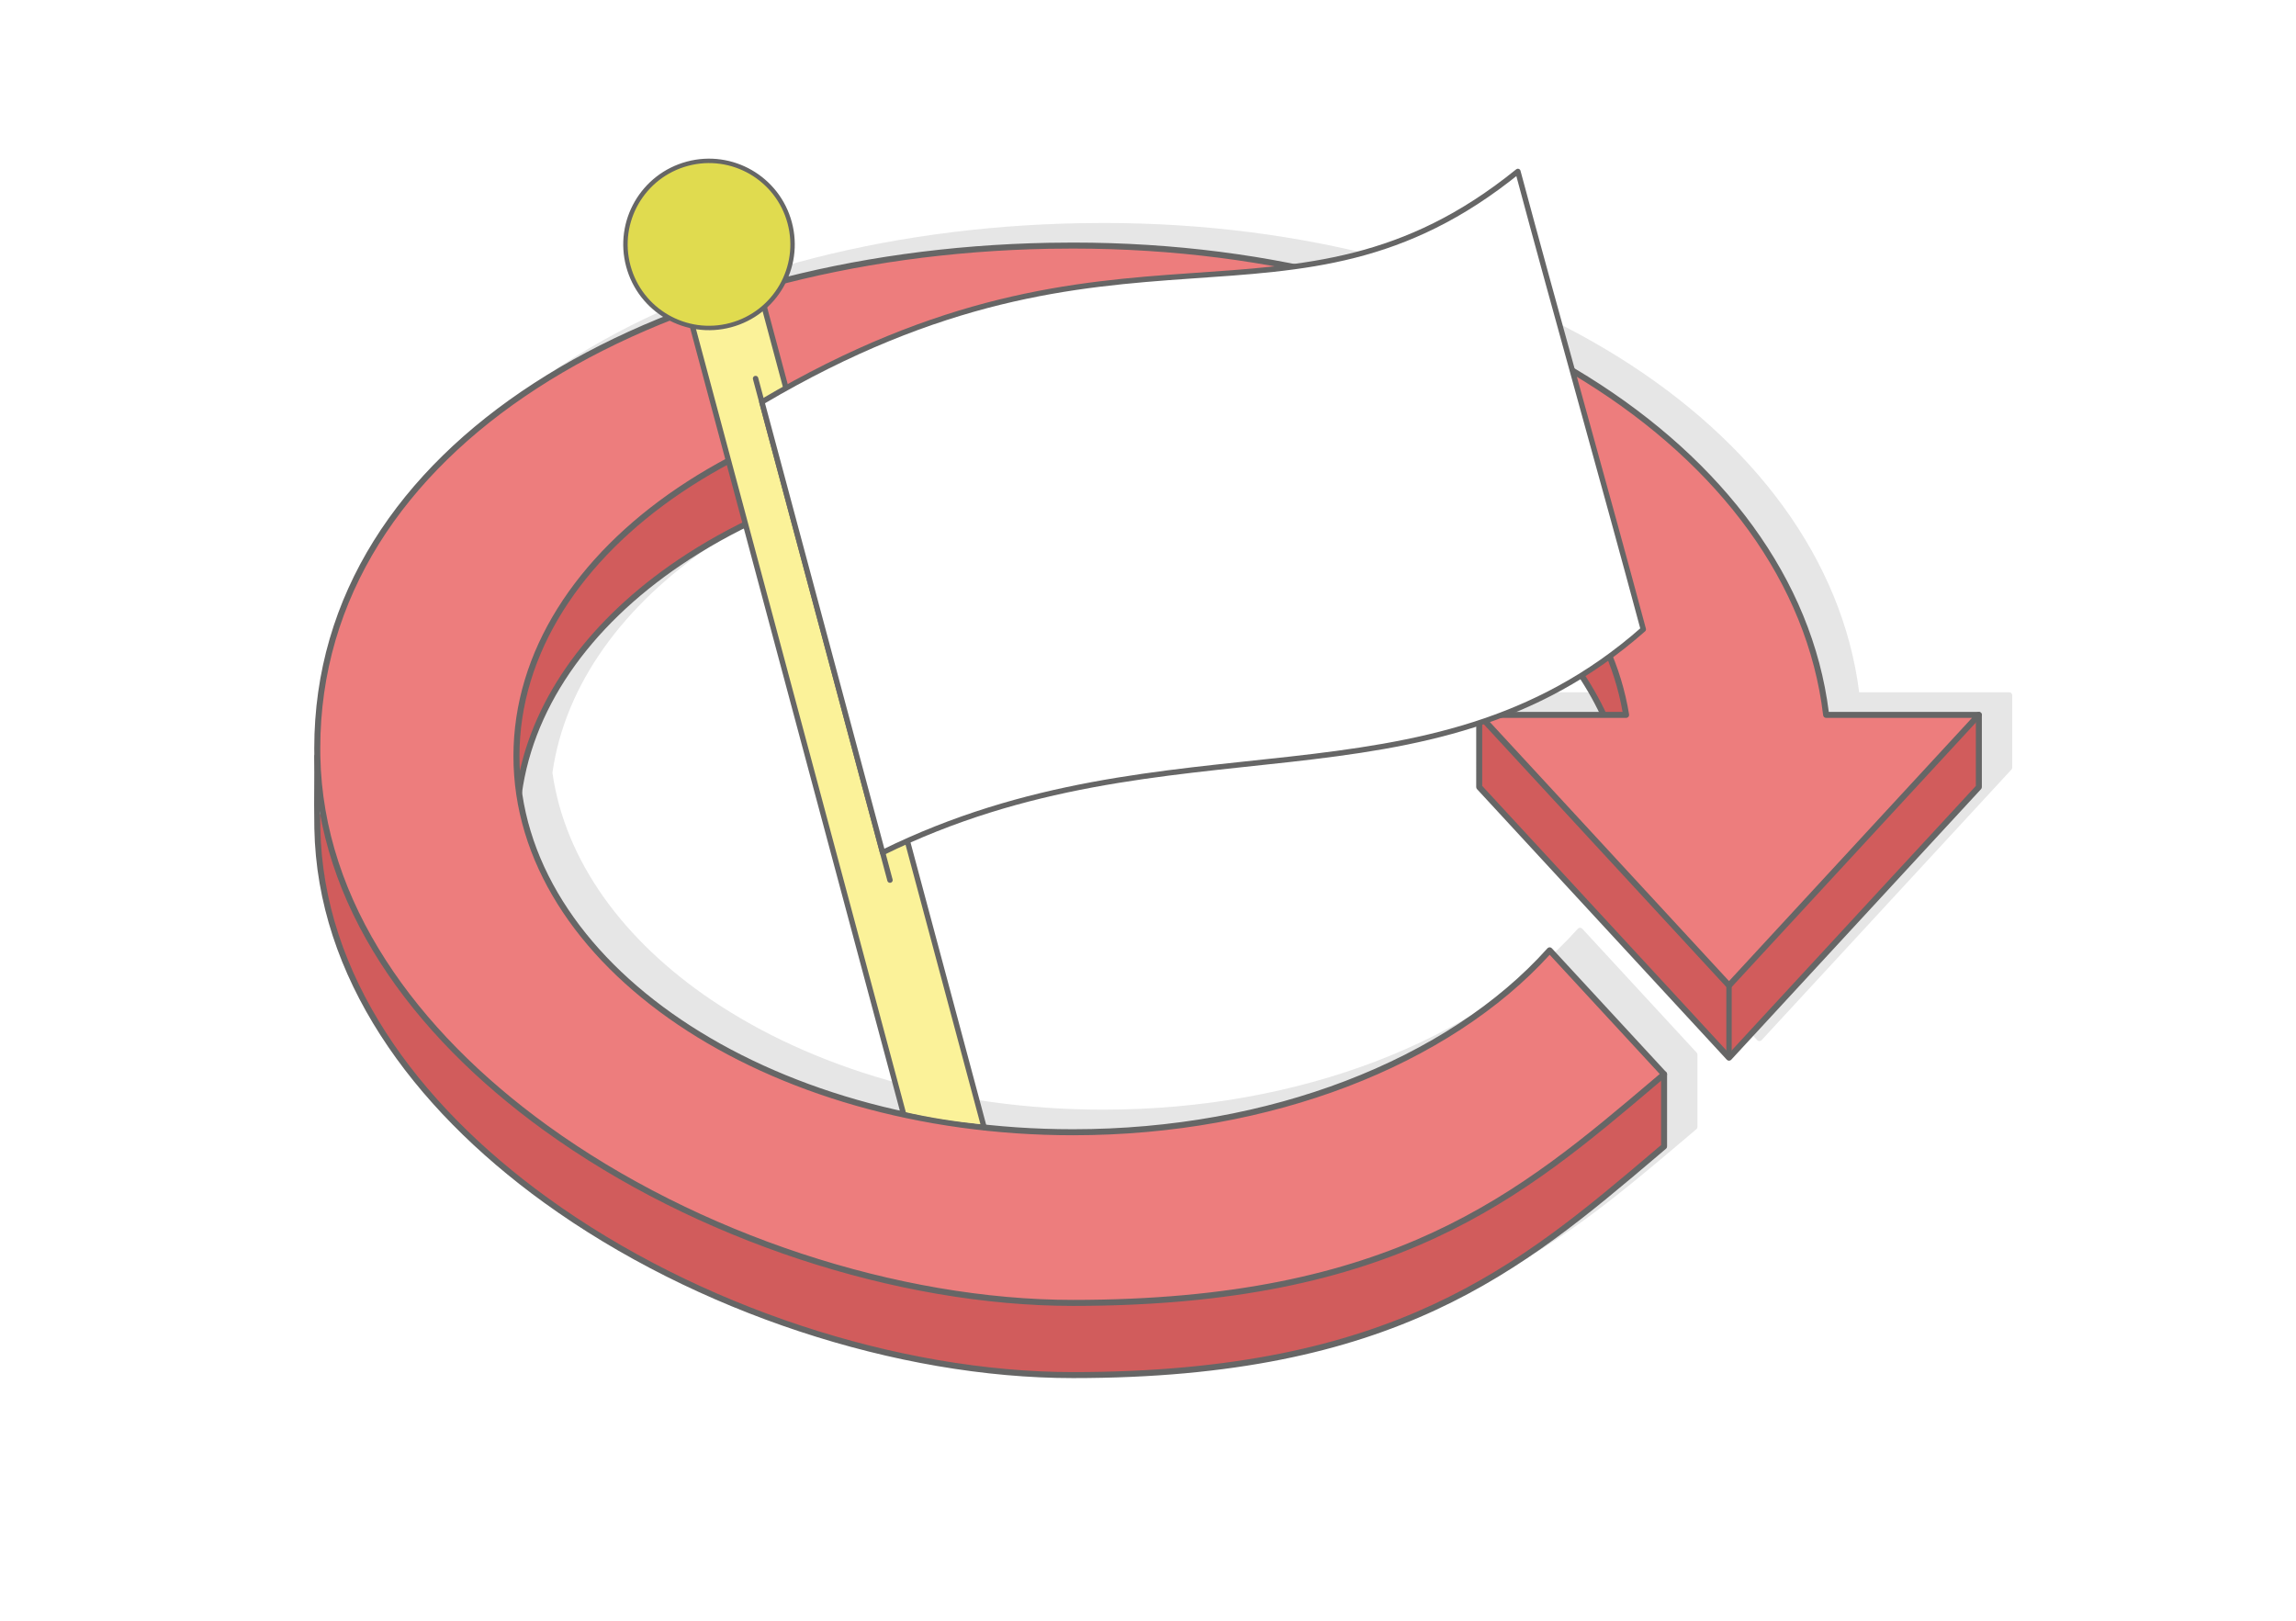 <?xml version="1.0" encoding="UTF-8"?>
<!DOCTYPE svg PUBLIC "-//W3C//DTD SVG 1.1//EN" "http://www.w3.org/Graphics/SVG/1.1/DTD/svg11.dtd">
<!-- Creator: CorelDRAW 2020 (64-Bit) -->
<svg xmlns="http://www.w3.org/2000/svg" xml:space="preserve" width="425px" height="300px" version="1.1" style="shape-rendering:geometricPrecision; text-rendering:geometricPrecision; image-rendering:optimizeQuality; fill-rule:evenodd; clip-rule:evenodd"
viewBox="0 0 19848.9 14011"
 xmlns:xlink="http://www.w3.org/1999/xlink"
 xmlns:xodm="http://www.corel.com/coreldraw/odm/2003">
 <defs>
  <style type="text/css">
   <![CDATA[
    .str0 {stroke:#666666;stroke-width:46.7;stroke-linecap:round;stroke-linejoin:round;stroke-miterlimit:2.613}
    .fil6 {fill:none}
    .fil3 {fill:#D15C5C}
    .fil7 {fill:#E0DB4F}
    .fil5 {fill:#FBF299}
    .fil0 {fill:white}
    .fil4 {fill:#666666;fill-rule:nonzero}
    .fil1 {fill:#E6E6E6;fill-rule:nonzero}
    .fil2 {fill:#ED7D7D;fill-rule:nonzero}
   ]]>
  </style>
 </defs>
 <g id="Layer_x0020_1">
  <g id="_2687808322608">
   <rect class="fil0" width="19848.9" height="14011"/>
   <path class="fil1" d="M9538.5 1927.6c-66.6,0 -136.5,0.7 -209.4,2 -1705.3,32.6 -3291.2,462.6 -4451.1,1214.2 -1163.2,753.8 -1898.6,1831 -1898.6,3155.8 0,18.9 0.2,41.1 0.7,66.4l-0.1 1.8c0,83.3 -0.3,145.9 -0.7,207.6 -0.9,139.1 -1.8,278.7 0.8,416.9 24.5,1281.4 836.3,2403.3 1985.4,3234.7 1308.4,946.6 3055.2,1517.2 4573,1517.2 2789.7,0 3881.3,-926.2 5053.4,-1920.5l73.4 -62.3c6.1,-5.1 9.2,-12.5 9.2,-19.8l0.1 -624.1c0,-7.5 -3.2,-14.3 -8.3,-19l-987.7 -1069.9c-9.7,-10.6 -26.1,-11.3 -36.7,-1.6l-2.7 3c-425.9,476 -1029,872 -1747.8,1146.3 -694.8,265.2 -1497.7,416.5 -2352.9,416.5 -1323.3,0 -2520.9,-362.2 -3387.4,-947.7 -761.2,-514.4 -1266.3,-1200.9 -1375.4,-1965 109,-764.3 614.1,-1451.1 1375.4,-1965.5 866.5,-585.5 2064.1,-947.7 3387.4,-947.7 1227.8,0 2347.4,311.8 3194.7,824.6 615.9,372.7 1087.6,851.4 1351.9,1393.3l-1034.6 0c-14.4,0 -26,11.7 -26,26.1l0.1 2.3 -0.1 621.8c0,7.3 3,13.9 7.9,18.6l2158.7 2338.3c9.7,10.5 26.2,11.2 36.7,1.5l2161.2 -2340.9c4.6,-4.9 6.9,-11.3 6.9,-17.5l0 -624.1c0,-14.4 -11.6,-26.1 -26,-26.1l-1.7 0.1 -0.2 0 -1295.5 -0.1c-144.3,-1146 -908.5,-2167.6 -2082.2,-2898.9 -1154.6,-719.5 -2705.8,-1158.3 -4451.8,-1158.3z"/>
   <g>
    <g>
     <path class="fil2" d="M14057.6 6190.6l-1246 0c712.1,771 1424,1542.3 2135.9,2313.6 711.9,-771.3 1424.1,-1542.3 2135.9,-2313.6l-1296.5 0c-2.8,0 -5.3,-1.1 -7.1,-2.7 -1.9,-1.8 -3.2,-4.2 -3.4,-6.8l0 -0.4c-67,-565.4 -286.8,-1100.8 -633.5,-1585.8 -354.6,-496.1 -842,-939.7 -1434.5,-1308.9 -586.1,-365.2 -1275.3,-657.8 -2040.6,-856.8 -735,-191.1 -1540.2,-295.9 -2392,-295.9l-106.6 0.5c-35,0.3 -69.1,0.8 -102.2,1.4 -850.4,16.3 -1671,131.7 -2423.1,336.7 -750.2,204.4 -1432.5,498.2 -2008.8,871.7 -592.9,384.2 -1073.7,853 -1400.9,1396.1 -309,513.1 -481.1,1092.4 -481.1,1729.2l0.6 68c11.6,606.9 202.1,1178 522.5,1699 349.3,567.9 853.1,1076.4 1447.9,1506.8 648.3,469 1404.7,845.3 2187.3,1105 789.6,262 1605.7,405.2 2364.4,405.2 1387.8,0 2353.8,-230.6 3118.8,-585 764.9,-354.4 1328,-832.2 1911,-1326.8l65.2 -55.2c-324.2,-352 -648.9,-703.7 -973.9,-1055l-11.4 12.5c-214.4,235.9 -472,452 -765.2,643 -293,190.9 -621.7,357 -978.7,493.2 -354.8,135.4 -737.7,241.4 -1141.2,312.8 -391,69.3 -801.5,106.2 -1224.6,106.2 -652.9,0 -1275.4,-87.8 -1843.2,-246.8 -589.6,-165.1 -1120.3,-407 -1564.6,-707.2 -445.3,-301 -804.1,-660.6 -1048.7,-1060.1 -235.2,-384.2 -365,-805.5 -365,-1247.4 0,-442 129.8,-863.3 365,-1247.4 244.6,-399.6 603.4,-759.1 1048.7,-1060.1 444.3,-300.2 975,-542.1 1564.6,-707.2 567.7,-159 1190.3,-246.8 1843.2,-246.8 605.9,0 1185.7,75.6 1719.7,213.5 554.3,143.2 1059.5,353.6 1493.8,616.4 438,265.1 803.9,583.6 1075.4,940.2 263.4,346.2 438,728.4 503.4,1132.8 0.5,2.8 -0.3,5.6 -1.9,7.7 -1.5,2.1 -3.6,3.6 -6.2,4.1l-2.4 0.3z"/>
     <path class="fil3" d="M17069.8 6236.1l-2110.7 2286.1 -4 10.5 0 547.7 26.9 10.5 2110.7 -2286.2 4.1 -10.5 0 -547.6 -27 -10.5zm-3750 -851.4c229.7,238.8 414.4,499.4 546,776.1l4.3 8.9 175.5 0 -3.2 -18.2c-69.5,-395.9 -244.9,-770 -506.5,-1109 -268.6,-348.2 -628.2,-659.4 -1057.3,-919.1 -432.8,-261.9 -936.4,-471.5 -1489.2,-614.2 -532.3,-137.4 -1110,-212.7 -1713.6,-212.7 -650.4,0 -1270.7,87.4 -1836.4,245.6 -587.9,164.5 -1116.9,405.6 -1559.7,704.8 -441.8,298.5 -797.8,655 -1040.9,1051 -234.3,381.9 -363.6,800.4 -363.6,1239.2 0,20.1 0.3,41.2 0.9,63.4 0.6,21.5 1.5,42.5 2.7,63.1l30.6 2.5c78.1,-346.8 236.9,-675.8 463.1,-977.7 232.2,-309.9 535.5,-591.5 895.5,-834.7 444.3,-300.2 975,-542.1 1564.6,-707.2 567.8,-159 1190.3,-246.8 1843.2,-246.8 605.9,0 1185.7,75.6 1719.7,213.5 554.3,143.2 1059.5,353.6 1493.8,616.5 317.6,192.1 597.3,412.4 830.5,655zm998.3 3973.2c-1169.3,992 -2259.1,1915.9 -5042.3,1915.9 -760.7,0 -1579,-143.6 -2370.6,-406.2 -784.7,-260.4 -1543.2,-637.7 -2193.3,-1108 -515.4,-372.9 -962.6,-804.3 -1300.9,-1282 -314,-443.5 -534.2,-927.1 -628,-1441.2l-30.8 2.7 0.6 61.1 0.9 60.8c11.6,606.9 202.1,1178 522.5,1699 349.3,568 853.1,1076.4 1447.9,1506.8 648.3,469 1404.7,845.3 2187.3,1105 789.6,262 1605.7,405.2 2364.4,405.2 2776.3,0 3863.1,-922 5029.8,-1911.7 22.7,-20.1 46.7,-39.6 69.8,-59.2l0 -596.8 -57.3 48.6zm617.4 -836.1l-2110.3 -2285.7 -27 10.5 0 547.6 4.2 10.5 2110.2 2285.8 27 -10.6 0 -547.6 -4.1 -10.5z"/>
    </g>
    <path class="fil4" d="M2743.3 6511.1c-14.3,0 -26,11.6 -26,26 0,83.3 -0.3,145.9 -0.7,207.6 -0.9,139.1 -1.8,278.7 0.9,416.9 24.4,1281.4 836.2,2403.3 1985.3,3234.7 1308.4,946.6 3055.2,1517.2 4573,1517.2 2789.7,0 3881.3,-926.2 5053.4,-1920.5l73.4 -62.3c6.1,-5.1 9.2,-12.5 9.2,-19.8l0.1 -624.1c0,-11.1 -7,-20.6 -16.7,-24.3l-54.5 -24.7 45.2 49 -26 22 0 590.1 -64.3 54.5c-1164.4,987.8 -2249.1,1908.1 -5019.8,1908.1 -1507.6,0 -3242.7,-566.9 -4542.5,-1507.3 -1136.8,-822.5 -1939.9,-1930.4 -1964,-3193.4 -1.9,-98.3 -2,-197.1 -1.6,-296 -13.6,-108.1 -22.2,-217.2 -24.4,-327.7 -0.1,-8.7 0.1,-17.3 0,-26zm1758.5 430.5c80,-801.2 594.8,-1522.7 1386.6,-2057.7 866.5,-585.5 2064.1,-947.7 3387.4,-947.7 1227.8,0 2347.4,311.8 3194.7,824.6 625.7,378.7 1102.6,866.8 1364.4,1419.4l57.2 0c-264,-571.2 -752.1,-1075 -1394.8,-1463.9 -855,-517.4 -1984.1,-832.1 -3221.5,-832.1 -1333.8,0 -2541.8,365.6 -3416.5,956.6 -744.3,503 -1247.8,1169.4 -1383.6,1913.5 6.1,62.9 14.7,125.4 26.1,187.3zm8344.7 -761.4l-47.3 -23.3c-12.8,-6.3 -28.4,-1 -34.6,11.9 -1.8,3.6 -2.7,7.5 -2.7,11.4l-0.1 624c0,7.4 3,14 7.9,18.7l2158.7 2338.3c9.7,10.5 26.2,11.2 36.7,1.5l2161.2 -2340.9c4.6,-4.9 6.9,-11.3 6.9,-17.6l0 -624c0,-14.4 -11.6,-26.1 -26,-26.1 -4.5,0 -8.8,1.2 -12.6,3.3l-48.1 22.8 60.7 0 -47 50.9 21 -10 0 573.1 -2133.7 2311.2 -2133.7 -2311.2 0 -572.4 22.8 11.2 -48.8 -52.8 58.7 0z"/>
    <path class="fil4" d="M9275.8 2096.9c-66.6,0 -136.5,0.7 -209.4,2 -1705.3,32.6 -3291.2,462.5 -4451.1,1214.2 -1163.2,753.8 -1898.6,1831 -1898.6,3155.8 0,19.5 0.3,42.4 0.8,68.6 24.4,1281.4 836.2,2403.3 1985.3,3234.6 1308.4,946.7 3055.2,1517.3 4573,1517.3 2789.7,0 3881.3,-926.2 5053.4,-1920.5l73.4 -62.3c11,-9.3 12.3,-25.7 3.1,-36.6l-989.8 -1072.1c-9.7,-10.6 -26.1,-11.3 -36.6,-1.6l-2.8 3c-425.9,476 -1029,872 -1747.8,1146.3 -694.8,265.2 -1497.6,416.5 -2352.9,416.5 -1323.3,0 -2520.9,-362.2 -3387.4,-947.7 -863.6,-583.6 -1397.7,-1388.8 -1397.7,-2277.3 0,-888.6 534.2,-1693.8 1397.7,-2277.3 866.5,-585.5 2064.1,-947.7 3387.4,-947.7 1227.8,0 2347.4,311.8 3194.7,824.6 843.4,510.4 1416.4,1219.5 1556.6,2017.4l-1239.3 0c-14.3,0 -26,11.7 -26,26.1 0,7.3 3,13.9 7.9,18.6l2158.7 2338.3c9.7,10.5 26.2,11.2 36.7,1.5l2161.2 -2340.9c9.7,-10.5 9,-27 -1.5,-36.7 -5,-4.5 -11.3,-6.8 -17.6,-6.8l-1297.4 -0.1c-144.3,-1146 -908.5,-2167.6 -2082.2,-2898.9 -1154.6,-719.5 -2705.8,-1158.3 -4451.8,-1158.3zm-208.5 53.8c66,-1.2 135.5,-1.8 208.5,-1.8 1736.1,0 3277.7,435.8 4424.4,1150.4 1167.9,727.7 1925.7,1744.4 2060.8,2883.2 1.2,13.2 12.3,23.7 25.9,23.7l1261 0 -2100.4 2275.1 -2100.4 -2275.1 1210.7 0 4.1 -0.4c14.1,-2.3 23.8,-15.6 21.5,-29.7 -133.5,-826 -719.3,-1559.3 -1586.1,-2083.9 -855,-517.4 -1984.1,-832.1 -3221.5,-832.1 -1333.8,0 -2541.8,365.6 -3416.5,956.6 -877.7,593.1 -1420.6,1413.5 -1420.6,2320.4 0,906.9 542.9,1727.2 1420.6,2320.4 874.7,591 2082.7,956.6 3416.5,956.6 861.6,0 1670.8,-152.6 2371.4,-419.9 716.3,-273.4 1319.4,-666.9 1749.8,-1140.3l951.4 1030.6 -52.8 44.8c-1164.4,987.9 -2249.1,1908.1 -5019.8,1908.1 -1507.6,0 -3242.7,-566.9 -4542.5,-1507.3 -1136.8,-822.5 -1939.9,-1930.4 -1964,-3193.4 -0.4,-19.4 -0.6,-42 -0.6,-67.8 0,-1305.5 726.2,-2367.9 1874.8,-3112.3 1151.9,-746.5 2728.1,-1173.5 4423.8,-1205.9z"/>
    <polygon class="fil4" points="14924,8507 14924.1,9141.2 14970.6,9141.2 14970.6,8507 "/>
   </g>
   <g>
    <g>
     <path class="fil5" d="M5864.7 2366.8l620.7 -166.3 2015.2 7520.6c-228.7,-23 -459.4,-56.6 -695.3,-112.1l-234.6 -875.4 -1706 -6366.8z"/>
     <polyline class="fil6 str0" points="7811.4,9631.8 5864.7,2366.8 6485.4,2200.5 8507.1,9745.2 "/>
     <circle class="fil7 str0" transform="matrix(0.791 -0.212 0.212 0.791 6129.35 2112.99)" r="881.9"/>
     <line class="fil6 str0" x1="6532" y1="3272.3" x2="7693.9" y2= "7608.5" />
     <path class="fil0 str0" d="M6586.3 3474.8c3109.5,-1837.4 4573,-403 6535.8,-1992.8 326.3,1217.8 757.8,2740.6 1084.1,3958.4 -1868.9,1648 -4094.1,706.1 -6576.1,1929.9 -326.3,-1217.7 -717.5,-2677.7 -1043.8,-3895.5z"/>
    </g>
   </g>
  </g>
 </g>
</svg>
